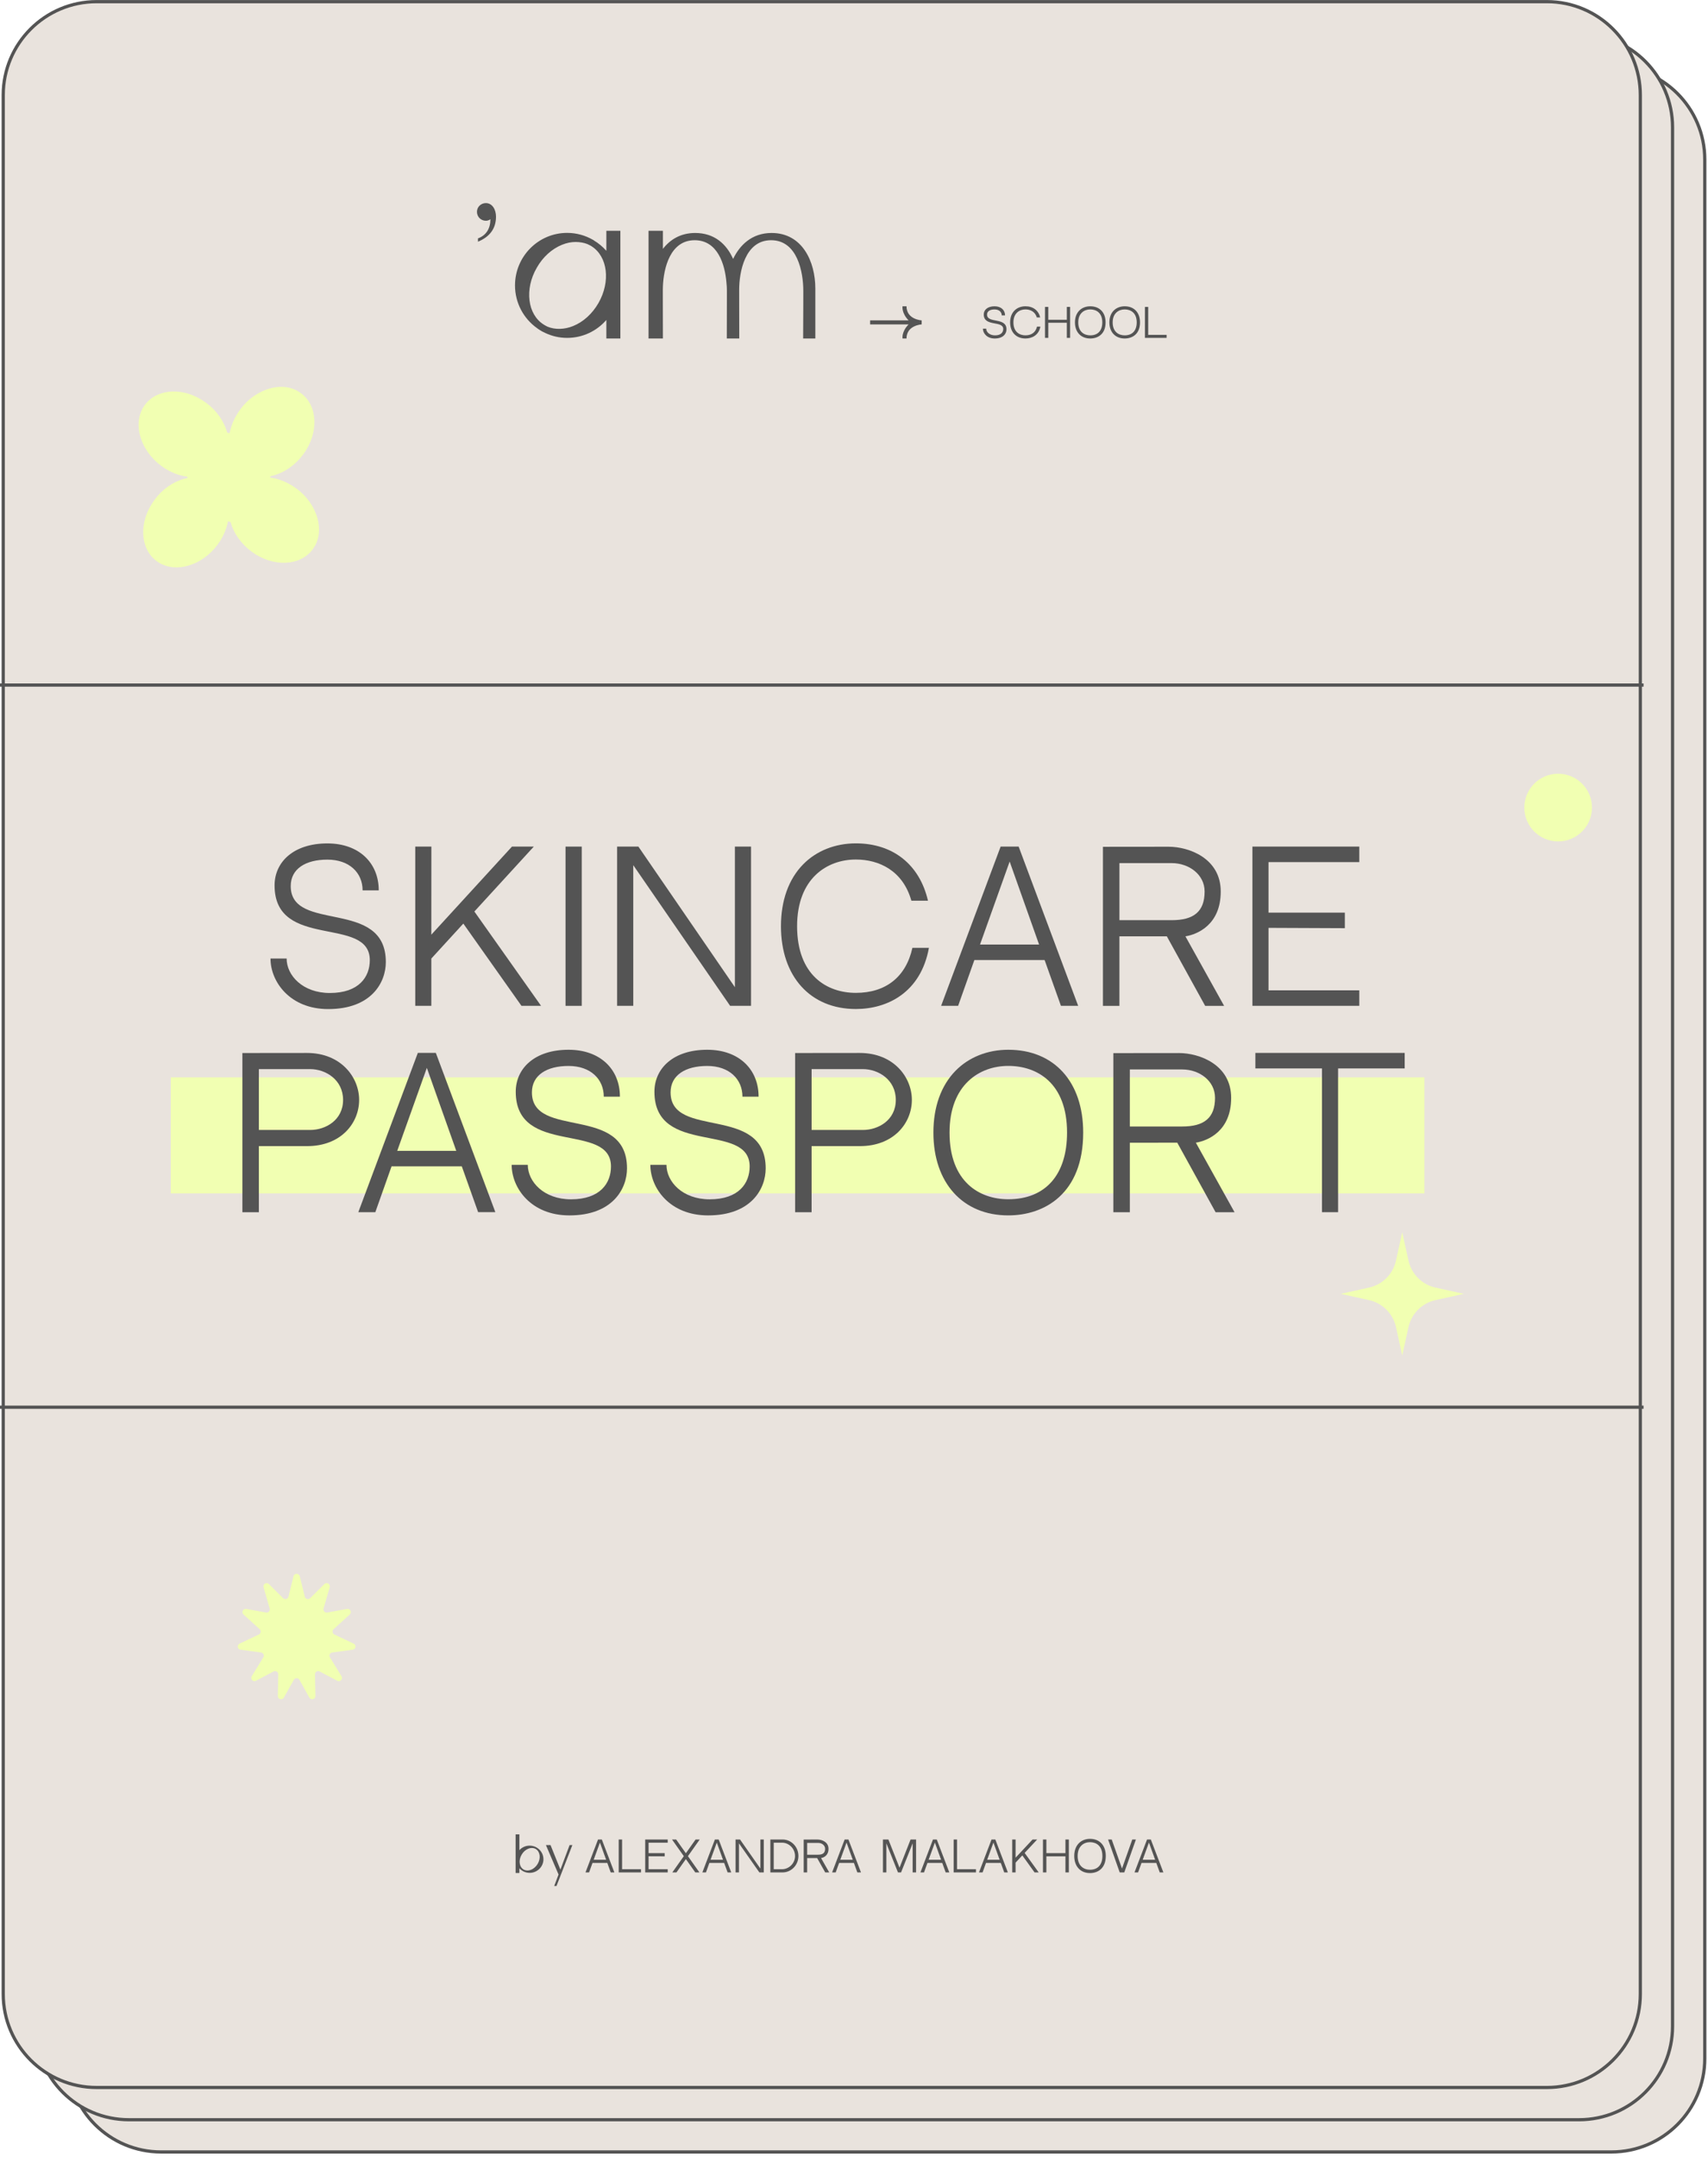 <?xml version="1.0" encoding="UTF-8"?> <svg xmlns="http://www.w3.org/2000/svg" xmlns:xlink="http://www.w3.org/1999/xlink" width="530px" height="669px" viewBox="0 0 530 669"> <title>Group 5</title> <defs> <filter x="0.0%" y="0.0%" width="100.0%" height="100.0%" filterUnits="objectBoundingBox" id="filter-1"> <feGaussianBlur stdDeviation="0" in="SourceGraphic"></feGaussianBlur> </filter> </defs> <g id="Page-1" stroke="none" stroke-width="1" fill="none" fill-rule="evenodd"> <g id="Artboard" transform="translate(-674, -1070)"> <g id="Group-5" transform="translate(673.999, 1070.512)"> <path d="M500.001,20 L50.001,20 C33.985,20 21.001,32.984 21.001,49 L21.001,638 C21.001,654.016 33.985,667 50.001,667 L500.001,667 C516.017,667 529.001,654.016 529.001,638 L529.001,49 C529.001,32.984 516.017,20 500.001,20 Z" id="Rectangle" stroke="#545454" fill="#E9E3DD" fill-rule="nonzero"></path> <path d="M490.001,10 L40.001,10 C23.985,10 11.001,22.984 11.001,39 L11.001,628 C11.001,644.016 23.985,657 40.001,657 L490.001,657 C506.017,657 519.001,644.016 519.001,628 L519.001,39 C519.001,22.984 506.017,10 490.001,10 Z" id="Rectangle" stroke="#545454" fill="#E9E3DD" fill-rule="nonzero"></path> <g id="Group-4"> <path d="M480.001,0 L30.001,0 C13.985,0 1.001,12.984 1.001,29 L1.001,618 C1.001,634.016 13.985,647 30.001,647 L480.001,647 C496.017,647 509.001,634.016 509.001,618 L509.001,29 C509.001,12.984 496.017,0 480.001,0 Z" id="Rectangle" stroke="#545454" fill="#E9E3DD" fill-rule="nonzero"></path> <rect id="Rectangle" fill="#F1FFB2" filter="url(#filter-1)" x="53.001" y="333.669" width="389" height="36"></rect> <g id="skincare-PASSPORT" transform="translate(75.214, 261.09)" fill="#545454" fill-rule="nonzero"> <path d="M15.002,13.246 C15.002,7.857 19.658,5.041 26.374,5.041 C33.204,5.041 37.303,9.129 37.303,14.572 L42.311,14.572 C42.313,6.083 36.215,0.016 26.374,0.016 C15.874,0.016 9.988,5.784 9.988,13.046 C9.988,33.204 39.538,22.298 39.538,36.229 C39.538,41.406 36.186,46.412 27.139,46.412 C18.692,46.412 13.726,40.938 13.726,35.72 L8.723,35.72 C8.723,42.943 14.77,51.402 26.631,51.402 C39.954,51.402 44.511,43.238 44.511,36.805 C44.511,16.878 15.002,27.884 15.002,13.246 L15.002,13.246 Z" id="Path"></path> <polygon id="Path" points="58.628 28.323 58.643 0.999 53.645 0.999 53.645 50.398 58.628 50.398 58.628 35.728 68.559 24.881 86.603 50.398 92.683 50.398 71.987 21.137 90.425 0.999 83.655 0.999"></polygon> <polygon id="Path" points="105.305 50.398 105.305 0.999 100.275 0.999 100.275 50.398"></polygon> <polygon id="Path" points="151.351 50.398 157.838 50.398 157.838 1 152.829 1 152.829 44.61 122.88 1 116.283 1 116.283 50.398 121.293 50.398 121.29 6.759"></polygon> <path d="M207.913,32.395 C205.927,41.407 199.677,46.373 190.363,46.373 C181.417,46.373 172.13,40.97 172.13,25.691 C172.13,10.873 181.417,5.009 190.363,5.009 C197.558,5.009 204.962,8.447 207.59,17.789 L212.74,17.789 C210.168,6.643 201.956,0 190.364,0 C183.93,0 178.119,2.313 174.003,6.511 C169.502,11.102 167.123,17.735 167.123,25.691 C167.123,41.297 176.245,51.382 190.365,51.382 C200.158,51.382 210.533,46.252 213.038,32.395 L207.913,32.395 Z" id="Path"></path> <path d="M248.934,36.186 L254,50.394 L259.346,50.394 L240.875,0.994 L235.291,0.994 L216.82,50.398 L222.098,50.398 L227.137,36.186 L248.934,36.186 Z M238.087,5.636 L247.218,31.381 L228.892,31.381 L238.087,5.636 Z" id="Shape"></path> <path d="M292.629,28.839 L286.864,28.84 L298.759,50.41 L304.638,50.41 L292.629,28.839 Z M303.589,14.941 C303.589,4.58 293.655,1.04 287.41,1.04 L267.032,1.061 L267.032,50.412 L272.147,50.412 L272.147,28.841 L275.898,28.841 L292.627,28.84 C296.256,28.256 303.589,25.309 303.589,14.941 L303.589,14.941 Z M288.396,23.825 L272.148,23.825 L272.148,6.127 L288.396,6.127 C293.703,6.127 298.584,9.634 298.584,14.941 C298.583,21.194 295.163,23.825 288.396,23.825 L288.396,23.825 Z" id="Shape"></path> <polygon id="Path" points="318.415 5.815 346.582 5.815 346.582 1.002 313.418 1.002 313.418 50.398 346.582 50.398 346.582 45.589 318.415 45.589 318.415 26.206 342.099 26.306 342.099 21.493 318.415 21.493"></polygon> <path d="M20.049,65.011 L-9.09494702e-13,65.032 L-9.09494702e-13,114.41 L5.115,114.41 L5.115,93.911 L20.071,93.911 C30.679,93.911 36.228,86.701 36.228,79.58 C36.228,72.519 30.557,65.014 20.049,65.011 L20.049,65.011 Z M21.035,88.897 L5.116,88.897 L5.116,70.021 L21.035,70.021 C25.796,70.021 31.245,73.285 31.245,79.58 C31.245,85.841 25.844,88.897 21.035,88.897 L21.035,88.897 Z" id="Shape"></path> <path d="M68.087,100.186 L73.152,114.394 L78.498,114.394 L60.027,64.994 L54.443,64.994 L35.973,114.398 L41.251,114.398 L46.29,100.186 L68.087,100.186 Z M57.24,69.636 L66.37,95.381 L48.045,95.381 L57.24,69.636 Z" id="Shape"></path> <path d="M89.841,77.246 C89.841,71.857 94.497,69.041 101.212,69.041 C108.042,69.041 112.142,73.129 112.142,78.572 L117.15,78.572 C117.151,70.083 111.053,64.016 101.212,64.016 C90.712,64.016 84.826,69.784 84.826,77.046 C84.826,97.204 114.377,86.298 114.377,100.229 C114.377,105.406 111.024,110.412 101.977,110.412 C93.53,110.412 88.564,104.938 88.564,99.72 L83.561,99.72 C83.561,106.943 89.608,115.402 101.469,115.402 C114.793,115.402 119.349,107.238 119.349,100.805 C119.349,80.878 89.841,91.884 89.841,77.246 L89.841,77.246 Z" id="Path"></path> <path d="M132.872,77.246 C132.872,71.857 137.528,69.041 144.243,69.041 C151.074,69.041 155.173,73.129 155.173,78.572 L160.181,78.572 C160.182,70.083 154.085,64.016 144.243,64.016 C133.743,64.016 127.858,69.784 127.858,77.046 C127.858,97.204 157.408,86.298 157.408,100.229 C157.408,105.406 154.055,110.412 145.008,110.412 C136.561,110.412 131.595,104.938 131.595,99.72 L126.592,99.72 C126.592,106.943 132.639,115.402 144.5,115.402 C157.824,115.402 162.381,107.238 162.381,100.805 C162.381,80.878 132.872,91.884 132.872,77.246 L132.872,77.246 Z" id="Path"></path> <path d="M191.564,65.011 L171.515,65.032 L171.515,114.41 L176.629,114.41 L176.629,93.911 L191.586,93.911 C202.193,93.911 207.742,86.701 207.742,79.58 C207.742,72.519 202.071,65.014 191.564,65.011 L191.564,65.011 Z M192.549,88.897 L176.631,88.897 L176.631,70.021 L192.549,70.021 C197.311,70.021 202.759,73.285 202.759,79.58 C202.759,85.841 197.358,88.897 192.549,88.897 L192.549,88.897 Z" id="Shape"></path> <path d="M237.665,64.016 C231.231,64.016 225.421,66.329 221.305,70.527 C216.803,75.118 214.424,81.752 214.424,89.708 C214.424,105.313 223.546,115.399 237.665,115.399 C248.902,115.399 260.907,108.649 260.907,89.708 C260.908,73.857 251.786,64.016 237.665,64.016 L237.665,64.016 Z M237.665,110.389 C228.718,110.389 219.432,104.987 219.432,89.708 C219.432,74.889 228.717,69.026 237.665,69.026 C246.613,69.026 255.899,74.323 255.899,89.708 C255.899,102.935 249.081,110.389 237.665,110.389 Z" id="Shape"></path> <path d="M295.862,92.839 L290.097,92.84 L301.992,114.41 L307.871,114.41 L295.862,92.839 Z M306.822,78.941 C306.822,68.58 296.888,65.04 290.643,65.04 L270.265,65.061 L270.265,114.412 L275.38,114.412 L275.38,92.841 L279.131,92.841 L295.86,92.84 C299.489,92.256 306.822,89.309 306.822,78.941 L306.822,78.941 Z M291.629,87.825 L275.381,87.825 L275.381,70.127 L291.629,70.127 C296.936,70.127 301.817,73.634 301.817,78.941 C301.816,85.194 298.396,87.825 291.629,87.825 L291.629,87.825 Z" id="Shape"></path> <polygon id="Path" points="360.669 69.811 360.669 64.999 314.333 64.999 314.333 69.811 335.002 69.811 335.002 114.398 340 114.398 340 69.811"></polygon> </g> <g id="school-logo" transform="translate(148.001, 62.488)" fill="#545454" fill-rule="nonzero"> <path d="M0.313,11.976 C3.94,10.464 5.911,7.928 5.911,4.202 C5.911,2.06 4.806,0 2.756,0 C1.258,0 0,1.189 0,2.698 C0,4.278 1.258,5.473 2.756,5.473 C3.308,5.473 3.779,5.311 4.174,4.997 C4.174,7.85 2.913,9.992 0.313,10.943 L0.313,11.976 Z M44.505,42 L44.505,8.581 L40.154,8.581 L40.154,14.799 C39.037,13.54 37.73,12.443 36.26,11.567 C36.233,11.512 36.151,11.458 36.097,11.43 C36.069,11.403 36.042,11.403 36.015,11.403 C33.647,10.034 30.923,9.239 27.983,9.239 C19.08,9.239 11.81,16.525 11.81,25.537 C11.81,30.961 14.478,35.81 18.589,38.741 C18.862,38.959 19.161,39.179 19.461,39.343 C19.705,39.507 19.924,39.644 20.169,39.781 C20.495,39.946 20.849,40.137 21.176,40.274 C23.245,41.26 25.559,41.808 27.983,41.808 C32.83,41.808 37.186,39.672 40.154,36.248 L40.154,42 L44.505,42 Z M21.966,38.357 C21.612,38.192 21.285,38.028 20.931,37.809 C20.876,37.781 20.795,37.727 20.713,37.672 C15.703,34.55 14.696,26.715 18.562,20.058 C20.441,16.717 23.245,14.197 26.431,12.91 C27.847,12.334 29.263,12.06 30.624,12.06 C31.822,12.06 33.23,12.28 34.292,12.718 L35.109,13.128 C35.19,13.156 35.244,13.211 35.326,13.238 C35.408,13.293 35.462,13.32 35.544,13.375 C40.554,16.525 41.535,24.332 37.695,31.016 C35.789,34.33 32.985,36.878 29.827,38.138 C27.158,39.234 24.226,39.288 21.966,38.357 Z M81.393,42 L81.393,41.904 C81.393,41.892 81.393,41.878 81.393,41.863 L81.392,41.697 C81.392,41.676 81.392,41.653 81.392,41.629 L81.392,41.472 C81.392,41.443 81.392,41.414 81.392,41.384 L81.391,41.189 C81.387,39.745 81.379,36.569 81.373,33.288 L81.372,32.819 C81.372,32.585 81.372,32.35 81.371,32.115 L81.37,31.647 C81.369,31.024 81.369,30.407 81.368,29.808 L81.367,29.362 C81.367,29.288 81.367,29.214 81.367,29.141 L81.367,28.707 C81.367,28.635 81.367,28.564 81.367,28.493 L81.366,27.265 C81.366,27.134 81.366,27.006 81.366,26.88 C81.366,21.483 83.109,11.512 91.277,11.512 C99.445,11.512 101.27,21.401 101.27,27.235 L101.269,27.654 C101.269,27.725 101.269,27.796 101.269,27.867 L101.269,28.518 C101.268,29.325 101.266,30.168 101.264,31.022 L101.263,31.489 L101.263,31.489 L101.261,31.957 C101.261,32.113 101.26,32.269 101.26,32.425 L101.258,32.893 C101.243,37.175 101.219,41.259 101.216,41.91 L101.215,42 L101.215,42 L105,42 L105,26.496 L105,26.496 C105,18.114 100.943,9.266 91.44,9.266 C85.26,9.266 81.53,13.074 79.488,17.32 C77.445,12.69 73.661,9.266 67.725,9.266 C63.124,9.266 59.883,11.375 57.705,14.197 L57.705,8.581 L53.248,8.581 L53.248,42 L57.705,42 L57.705,41.965 C57.705,41.958 57.705,41.949 57.705,41.938 L57.705,41.76 C57.705,41.74 57.705,41.719 57.705,41.697 L57.704,41.553 C57.704,41.527 57.704,41.5 57.704,41.472 L57.703,41.289 C57.7,39.961 57.692,36.945 57.686,33.756 L57.685,33.288 C57.684,32.351 57.682,31.405 57.681,30.489 L57.68,30.034 C57.68,29.807 57.68,29.583 57.68,29.362 L57.679,28.923 C57.679,28.851 57.679,28.779 57.679,28.707 L57.678,27.866 C57.678,27.798 57.678,27.73 57.678,27.663 L57.678,26.88 L57.678,26.88 C57.678,26.551 57.678,26.195 57.705,25.811 C57.923,20.278 59.911,11.512 67.562,11.512 C74.641,11.512 76.955,18.908 77.418,24.688 C77.527,25.592 77.554,26.442 77.554,27.235 L77.554,28.082 C77.554,28.154 77.554,28.226 77.554,28.299 L77.554,29.186 C77.554,29.261 77.553,29.336 77.553,29.411 L77.553,29.866 C77.548,34.366 77.534,39.518 77.529,41.329 L77.529,41.501 C77.529,41.528 77.528,41.554 77.528,41.579 L77.528,41.715 C77.528,41.735 77.528,41.755 77.528,41.773 L77.527,41.942 C77.527,41.952 77.527,41.96 77.527,41.967 L77.527,42 L77.527,42 L81.393,42 Z" id="Combined-Shape"></path> <path d="M13.166,506 L13.166,510.899 C13.944,510.033 15.086,509.488 16.355,509.488 C17.126,509.488 17.85,509.691 18.474,510.045 C18.481,510.045 18.487,510.045 18.494,510.052 C18.508,510.059 18.527,510.072 18.54,510.092 C19.796,510.82 20.633,512.172 20.633,513.715 C20.633,516.045 18.713,517.934 16.355,517.934 C15.711,517.934 15.099,517.796 14.554,517.541 C14.461,517.501 14.375,517.456 14.289,517.41 C14.222,517.377 14.162,517.344 14.103,517.291 C14.016,517.252 13.944,517.2 13.87,517.14 C13.611,516.957 13.372,516.747 13.166,516.517 L13.166,517.985 L12,517.985 L12,506 L13.166,506 Z M17.053,510.216 C16.687,510.216 16.316,510.288 15.943,510.439 C15.099,510.774 14.363,511.424 13.865,512.291 C12.842,514.024 13.108,516.052 14.429,516.866 L14.489,516.905 C14.582,516.957 14.668,516.997 14.768,517.036 C15.359,517.279 16.063,517.265 16.767,516.983 C17.604,516.661 18.341,515.998 18.853,515.139 C19.863,513.399 19.604,511.371 18.281,510.564 C18.261,510.551 18.241,510.538 18.222,510.518 L18.168,510.492 L17.949,510.387 C17.664,510.269 17.365,510.216 17.053,510.216 Z M24.689,522 L29.61,509.318 L28.747,509.318 L25.896,516.935 L22.831,509.318 L21.401,509.318 L25.322,518.452 L23.971,522 L24.689,522 Z M34.793,517.797 L35.855,514.86 L40.447,514.86 L41.514,517.797 L42.64,517.797 L38.749,507.587 L37.572,507.587 L33.681,517.797 L34.793,517.797 Z M40.085,513.867 L36.225,513.867 L38.162,508.546 L40.085,513.867 Z M50.91,517.797 L50.91,516.803 L45.037,516.803 L45.037,507.593 L43.984,507.593 L43.984,517.797 L50.91,517.797 Z M59.195,517.797 L59.195,516.803 L53.261,516.803 L53.261,512.797 L58.25,512.818 L58.25,511.823 L53.261,511.823 L53.261,508.583 L59.195,508.583 L59.195,507.588 L52.208,507.588 L52.208,517.797 L59.195,517.797 Z M61.905,517.8 L64.83,513.663 L67.754,517.8 L69.034,517.8 L65.47,512.758 L69.124,507.59 L67.843,507.59 L64.83,511.852 L61.816,507.59 L60.535,507.59 L64.19,512.759 L60.624,517.8 L61.905,517.8 Z M71.058,517.797 L72.119,514.86 L76.711,514.86 L77.778,517.797 L78.904,517.797 L75.013,507.587 L73.837,507.587 L69.946,517.797 L71.058,517.797 Z M76.349,513.867 L72.489,513.867 L74.426,508.546 L76.349,513.867 Z M81.303,517.797 L81.303,508.778 L87.636,517.797 L89.002,517.797 L89.002,507.588 L87.947,507.588 L87.947,516.601 L81.638,507.588 L80.248,507.588 L80.248,517.797 L81.303,517.797 Z M94.843,517.796 C97.552,517.794 99.756,515.505 99.756,512.694 C99.756,509.883 97.552,507.589 94.843,507.587 L91.043,507.587 L91.043,517.796 L94.843,517.796 Z M94.704,516.804 L92.095,516.804 L92.095,508.578 L94.704,508.578 C96.72,508.578 98.632,510.294 98.698,512.564 L98.698,512.586 L98.699,512.612 L98.701,512.694 L98.701,512.694 C98.701,512.808 98.694,512.913 98.689,513.006 L98.688,513.022 L98.687,513.038 C98.686,513.047 98.685,513.055 98.685,513.064 L98.685,513.072 L98.682,513.119 C98.475,515.27 96.605,516.804 94.704,516.804 Z M102.465,517.8 L102.465,513.342 L105.565,513.343 L108.071,517.8 L109.31,517.8 L106.78,513.343 L106.867,513.326 C107.656,513.174 109.089,512.533 109.089,510.469 C109.089,508.328 106.996,507.596 105.68,507.596 L101.387,507.6 L101.387,517.8 L102.465,517.8 Z M105.888,512.305 L102.465,512.305 L102.465,508.647 L105.888,508.647 C107.006,508.647 108.034,509.372 108.034,510.469 C108.034,511.761 107.314,512.305 105.888,512.305 Z M111.318,517.797 L112.38,514.86 L116.972,514.86 L118.039,517.797 L119.165,517.797 L115.274,507.587 L114.098,507.587 L110.207,517.797 L111.318,517.797 Z M116.61,513.867 L112.75,513.867 L114.687,508.546 L116.61,513.867 Z M127.046,517.797 L127.046,508.781 L130.646,517.797 L131.602,517.797 L135.198,508.781 L135.197,517.797 L136.26,517.797 L136.26,507.588 L134.556,507.588 L131.124,516.335 L127.671,507.588 L125.983,507.588 L125.983,517.797 L127.046,517.797 Z M138.729,517.797 L139.79,514.86 L144.382,514.86 L145.449,517.797 L146.575,517.797 L142.684,507.587 L141.508,507.587 L137.617,517.797 L138.729,517.797 Z M144.02,513.867 L140.16,513.867 L142.097,508.546 L144.02,513.867 Z M154.845,517.797 L154.845,516.803 L148.972,516.803 L148.972,507.593 L147.919,507.593 L147.919,517.797 L154.845,517.797 Z M156.899,517.797 L157.961,514.86 L162.553,514.86 L163.62,517.797 L164.746,517.797 L160.855,507.587 L159.679,507.587 L155.787,517.797 L156.899,517.797 Z M162.191,513.867 L158.331,513.867 L160.268,508.546 L162.191,513.867 Z M167.14,517.797 L167.14,514.765 L169.232,512.523 L173.033,517.797 L174.314,517.797 L169.954,511.75 L173.838,507.587 L172.412,507.587 L167.14,513.235 L167.143,507.587 L166.09,507.587 L166.09,517.797 L167.14,517.797 Z M176.696,517.797 L176.696,512.817 L182.61,512.817 L182.61,517.797 L183.668,517.797 L183.668,507.587 L182.61,507.587 L182.61,511.822 L176.696,511.822 L176.696,507.587 L175.638,507.587 L175.638,517.797 L176.696,517.797 Z M190.236,518.004 C192.603,518.004 195.132,516.609 195.132,512.694 C195.133,509.418 193.211,507.384 190.236,507.384 C188.881,507.384 187.657,507.862 186.79,508.73 C185.841,509.679 185.34,511.05 185.34,512.694 C185.34,515.92 187.262,518.004 190.236,518.004 Z M190.236,516.969 C188.351,516.969 186.395,515.852 186.395,512.694 C186.395,509.632 188.351,508.42 190.236,508.42 C192.121,508.42 194.077,509.515 194.077,512.694 C194.077,515.428 192.641,516.969 190.236,516.969 Z M200.866,517.8 L204.474,507.591 L203.351,507.59 L200.161,516.603 L196.97,507.59 L195.847,507.591 L199.455,517.8 L200.866,517.8 Z M205.153,517.797 L206.215,514.86 L210.807,514.86 L211.874,517.797 L213,517.797 L209.109,507.587 L207.932,507.587 L204.041,517.797 L205.153,517.797 Z M210.445,513.867 L206.584,513.867 L208.522,508.546 L210.445,513.867 Z" id="Combined-Shape"></path> <g id="SCHOOL" transform="translate(157, 32)"> <path d="M1.285,2.577 C1.285,1.529 2.237,0.981 3.611,0.981 C5.008,0.981 5.846,1.776 5.846,2.835 L6.871,2.835 C6.871,1.183 5.624,0.003 3.611,0.003 C1.463,0.003 0.259,1.125 0.259,2.538 C0.259,6.46 6.304,4.338 6.304,7.048 C6.304,8.055 5.618,9.029 3.767,9.029 C2.039,9.029 1.023,7.964 1.023,6.949 L0,6.949 C0,8.354 1.237,10 3.663,10 C6.389,10 7.321,8.412 7.321,7.16 C7.321,3.284 1.285,5.425 1.285,2.577 L1.285,2.577 Z" id="Path"></path> <path d="M16.792,6.302 C16.386,8.056 15.107,9.022 13.202,9.022 C11.372,9.022 9.472,7.971 9.472,4.998 C9.472,2.115 11.372,0.975 13.202,0.975 C14.674,0.975 16.188,1.643 16.726,3.461 L17.779,3.461 C17.253,1.292 15.573,0 13.202,0 C11.886,0 10.697,0.45 9.855,1.267 C8.934,2.16 8.448,3.45 8.448,4.998 C8.448,8.034 10.314,9.996 13.202,9.996 C15.206,9.996 17.328,8.998 17.84,6.302 L16.792,6.302 Z" id="Path"></path> <polygon id="Path" points="26.037 9.805 27.064 9.805 27.064 0.194 26.037 0.194 26.037 4.181 20.294 4.181 20.294 0.194 19.266 0.194 19.266 9.805 20.294 9.805 20.294 5.117 26.037 5.117"></polygon> <path d="M33.317,0.003 C32.001,0.003 30.812,0.453 29.97,1.27 C29.049,2.163 28.563,3.454 28.563,5.001 C28.563,8.037 30.429,9.999 33.317,9.999 C35.616,9.999 38.071,8.686 38.071,5.001 C38.072,1.918 36.206,0.003 33.317,0.003 L33.317,0.003 Z M33.317,9.025 C31.487,9.025 29.587,7.974 29.587,5.001 C29.587,2.118 31.487,0.978 33.317,0.978 C35.147,0.978 37.047,2.008 37.047,5.001 C37.047,7.575 35.652,9.025 33.317,9.025 Z" id="Shape"></path> <path d="M43.998,0.003 C42.682,0.003 41.494,0.453 40.652,1.27 C39.731,2.163 39.244,3.454 39.244,5.001 C39.244,8.037 41.11,9.999 43.998,9.999 C46.297,9.999 48.753,8.686 48.753,5.001 C48.753,1.918 46.887,0.003 43.998,0.003 L43.998,0.003 Z M43.998,9.025 C42.168,9.025 40.269,7.974 40.269,5.001 C40.269,2.118 42.168,0.978 43.998,0.978 C45.829,0.978 47.728,2.008 47.728,5.001 C47.728,7.575 46.334,9.025 43.998,9.025 Z" id="Shape"></path> <polygon id="Path" points="51.297 0.2 50.275 0.2 50.275 9.805 57 9.805 57 8.868 51.297 8.868"></polygon> </g> <path d="M133.294,42 C133.294,37.845 138,37.626 138,37.626 L138,36.373 C138,36.373 133.294,36.15 133.294,32 L132.064,32 C132.064,32 131.68,34.058 133.936,36.373 L122,36.373 L122,37.626 L133.936,37.627 C131.68,39.942 132.064,42 132.064,42 L133.294,42 Z" id="→"></path> </g> <polygon id="Line-4" fill="#545454" fill-rule="nonzero" points="510.002 435.488 510.002 436.488 0 436.488 0 435.488"></polygon> <polygon id="Line-4" fill="#545454" fill-rule="nonzero" points="510.002 211.488 510.002 212.488 0 212.488 0 211.488"></polygon> <circle id="Oval" fill="#F1FFB2" cx="483.501" cy="249.988" r="10.5"></circle> <g id="Group-2" transform="translate(53.001, 333.669)"></g> <g id="Group-3" transform="translate(43.001, 119.488)" fill="#F1FFB2"> <g id="Group-2"> <path d="M34.514,27.314 C34.09,27.157 33.721,27 33.325,26.789 C33.242,26.738 33.154,26.684 33.071,26.633 C27.434,23.373 26.3,15.25 30.662,8.311 C32.787,4.837 35.929,2.233 39.53,0.893 C41.118,0.288 42.703,0 44.263,0 C45.595,0 46.871,0.211 48.087,0.685 L49.022,1.104 L49.249,1.209 L49.249,1.209 C49.332,1.289 49.418,1.341 49.502,1.395 C55.143,4.626 56.249,12.749 51.941,19.716 C49.759,23.159 46.614,25.814 43.044,27.103 C40.04,28.233 37.037,28.287 34.514,27.314 Z" id="Mask"></path> <path d="M7.944,55.314 C7.52,55.157 7.151,55 6.755,54.789 C6.672,54.738 6.584,54.684 6.501,54.633 C0.863,51.373 -0.27,43.25 4.092,36.311 C6.216,32.837 9.359,30.233 12.959,28.893 C14.548,28.288 16.133,28 17.693,28 C19.025,28 20.3,28.211 21.517,28.685 L22.452,29.104 L22.678,29.209 L22.678,29.209 C22.762,29.289 22.848,29.341 22.932,29.395 C28.573,32.626 29.678,40.749 25.371,47.716 C23.189,51.159 20.043,53.814 16.474,55.103 C13.47,56.233 10.467,56.287 7.944,55.314 Z" id="Mask"></path> <g id="Group" transform="translate(28, 28) rotate(-270) translate(-28, -28) translate(1.43, 0)"> <path d="M33.085,27.314 C32.66,27.157 32.292,27 31.895,26.789 C31.812,26.738 31.725,26.684 31.641,26.633 C26.004,23.373 24.871,15.25 29.233,8.311 C31.357,4.837 34.499,2.233 38.1,0.893 C39.688,0.288 41.273,2.56462553e-13 42.834,2.56462553e-13 C44.165,2.56462553e-13 45.441,0.211 46.657,0.685 L47.592,1.104 L47.819,1.209 L47.819,1.209 C47.902,1.289 47.988,1.341 48.073,1.395 C53.713,4.626 54.819,12.749 50.512,19.716 C48.329,23.159 45.184,25.814 41.614,27.103 C38.611,28.233 35.608,28.287 33.085,27.314 Z" id="Mask"></path> <path d="M6.514,55.314 C6.09,55.157 5.721,55 5.325,54.789 C5.242,54.738 5.154,54.684 5.071,54.633 C-0.566,51.373 -1.7,43.25 2.662,36.311 C4.787,32.837 7.929,30.233 11.53,28.893 C13.118,28.288 14.703,28 16.263,28 C17.595,28 18.871,28.211 20.087,28.685 L21.022,29.104 L21.249,29.209 L21.249,29.209 C21.332,29.289 21.418,29.341 21.502,29.395 C27.143,32.626 28.249,40.749 23.941,47.716 C21.759,51.159 18.614,53.814 15.044,55.103 C12.04,56.233 9.037,56.287 6.514,55.314 Z" id="Mask"></path> </g> </g> <path d="M21.261,41.374 C20.837,41.217 20.468,41.06 20.071,40.849 C19.988,40.797 19.901,40.743 19.818,40.692 C14.18,37.432 13.047,29.31 17.409,22.371 C19.533,18.897 22.675,16.293 26.276,14.952 C27.864,14.347 29.449,14.06 31.01,14.06 C32.341,14.06 33.617,14.271 34.833,14.744 L35.768,15.163 L35.995,15.269 L35.995,15.269 C36.078,15.348 36.165,15.4 36.249,15.454 C41.89,18.686 42.995,26.808 38.688,33.776 C36.506,37.218 33.36,39.873 29.79,41.163 C26.787,42.292 23.784,42.346 21.261,41.374 Z" id="Mask" transform="translate(28.032, 28.06) rotate(-75) translate(-28.032, -28.06) "></path> </g> <path d="M91.172,520.551 L88.092,526.066 C87.822,526.548 87.213,526.721 86.731,526.451 C86.408,526.271 86.212,525.928 86.219,525.559 L86.348,518.861 C86.359,518.308 85.92,517.852 85.367,517.841 C85.198,517.838 85.03,517.878 84.88,517.958 L79.441,520.838 C78.953,521.097 78.348,520.91 78.089,520.422 C77.924,520.11 77.936,519.733 78.12,519.432 L81.711,513.575 C82,513.104 81.853,512.489 81.382,512.2 C81.263,512.127 81.13,512.08 80.992,512.061 L74.652,511.211 C74.104,511.137 73.72,510.634 73.794,510.087 C73.839,509.751 74.051,509.461 74.357,509.316 L80.326,506.49 C80.825,506.254 81.038,505.658 80.802,505.158 C80.746,505.041 80.668,504.935 80.572,504.847 L75.558,500.279 C75.15,499.907 75.12,499.275 75.492,498.867 C75.724,498.612 76.071,498.495 76.41,498.556 L82.54,499.669 C83.084,499.768 83.604,499.408 83.703,498.864 C83.73,498.712 83.722,498.556 83.68,498.408 L81.784,491.839 C81.631,491.308 81.937,490.754 82.467,490.601 C82.816,490.5 83.191,490.596 83.449,490.852 L87.841,495.211 C88.233,495.6 88.866,495.598 89.255,495.206 C89.383,495.077 89.473,494.916 89.516,494.741 L91.075,488.424 C91.207,487.888 91.749,487.56 92.285,487.693 C92.646,487.782 92.927,488.063 93.016,488.424 L94.575,494.741 C94.707,495.277 95.249,495.604 95.785,495.472 C95.961,495.429 96.121,495.338 96.25,495.211 L100.642,490.852 C101.034,490.463 101.667,490.465 102.056,490.857 C102.312,491.115 102.408,491.491 102.307,491.839 L100.411,498.408 C100.258,498.939 100.564,499.493 101.095,499.646 C101.243,499.689 101.399,499.697 101.551,499.669 L107.681,498.556 C108.224,498.457 108.745,498.818 108.843,499.361 C108.905,499.7 108.788,500.047 108.533,500.279 L103.519,504.847 C103.111,505.219 103.082,505.851 103.454,506.26 C103.541,506.356 103.647,506.434 103.765,506.49 L109.734,509.316 C110.233,509.552 110.446,510.148 110.21,510.648 C110.065,510.954 109.775,511.166 109.439,511.211 L103.099,512.061 C102.552,512.135 102.167,512.638 102.241,513.185 C102.259,513.324 102.306,513.456 102.379,513.575 L105.97,519.432 C106.259,519.902 106.111,520.518 105.641,520.807 C105.339,520.992 104.962,521.004 104.65,520.838 L99.211,517.958 C98.723,517.699 98.117,517.885 97.859,518.373 C97.78,518.523 97.74,518.691 97.743,518.861 L97.872,525.559 C97.883,526.111 97.444,526.568 96.892,526.578 C96.522,526.585 96.179,526.388 95.999,526.066 L92.918,520.551 C92.649,520.069 92.04,519.896 91.558,520.166 C91.396,520.256 91.263,520.389 91.172,520.551 Z" id="Star" fill="#F1FFB2"></path> <path d="M421.622,387.323 L429.207,392.16 C432.815,394.461 437.43,394.461 441.037,392.16 L448.622,387.323 L448.622,387.323 L443.785,394.908 C441.484,398.516 441.484,403.13 443.785,406.738 L448.622,414.323 L448.622,414.323 L441.037,409.485 C437.43,407.184 432.815,407.184 429.207,409.485 L421.622,414.323 L421.622,414.323 L426.46,406.738 C428.761,403.13 428.761,398.516 426.46,394.908 L421.622,387.323 L421.622,387.323 Z" id="Rectangle" fill="#F1FFB2" transform="translate(435.122, 400.823) rotate(-315) translate(-435.122, -400.823) "></path> </g> </g> </g> </g> </svg> 